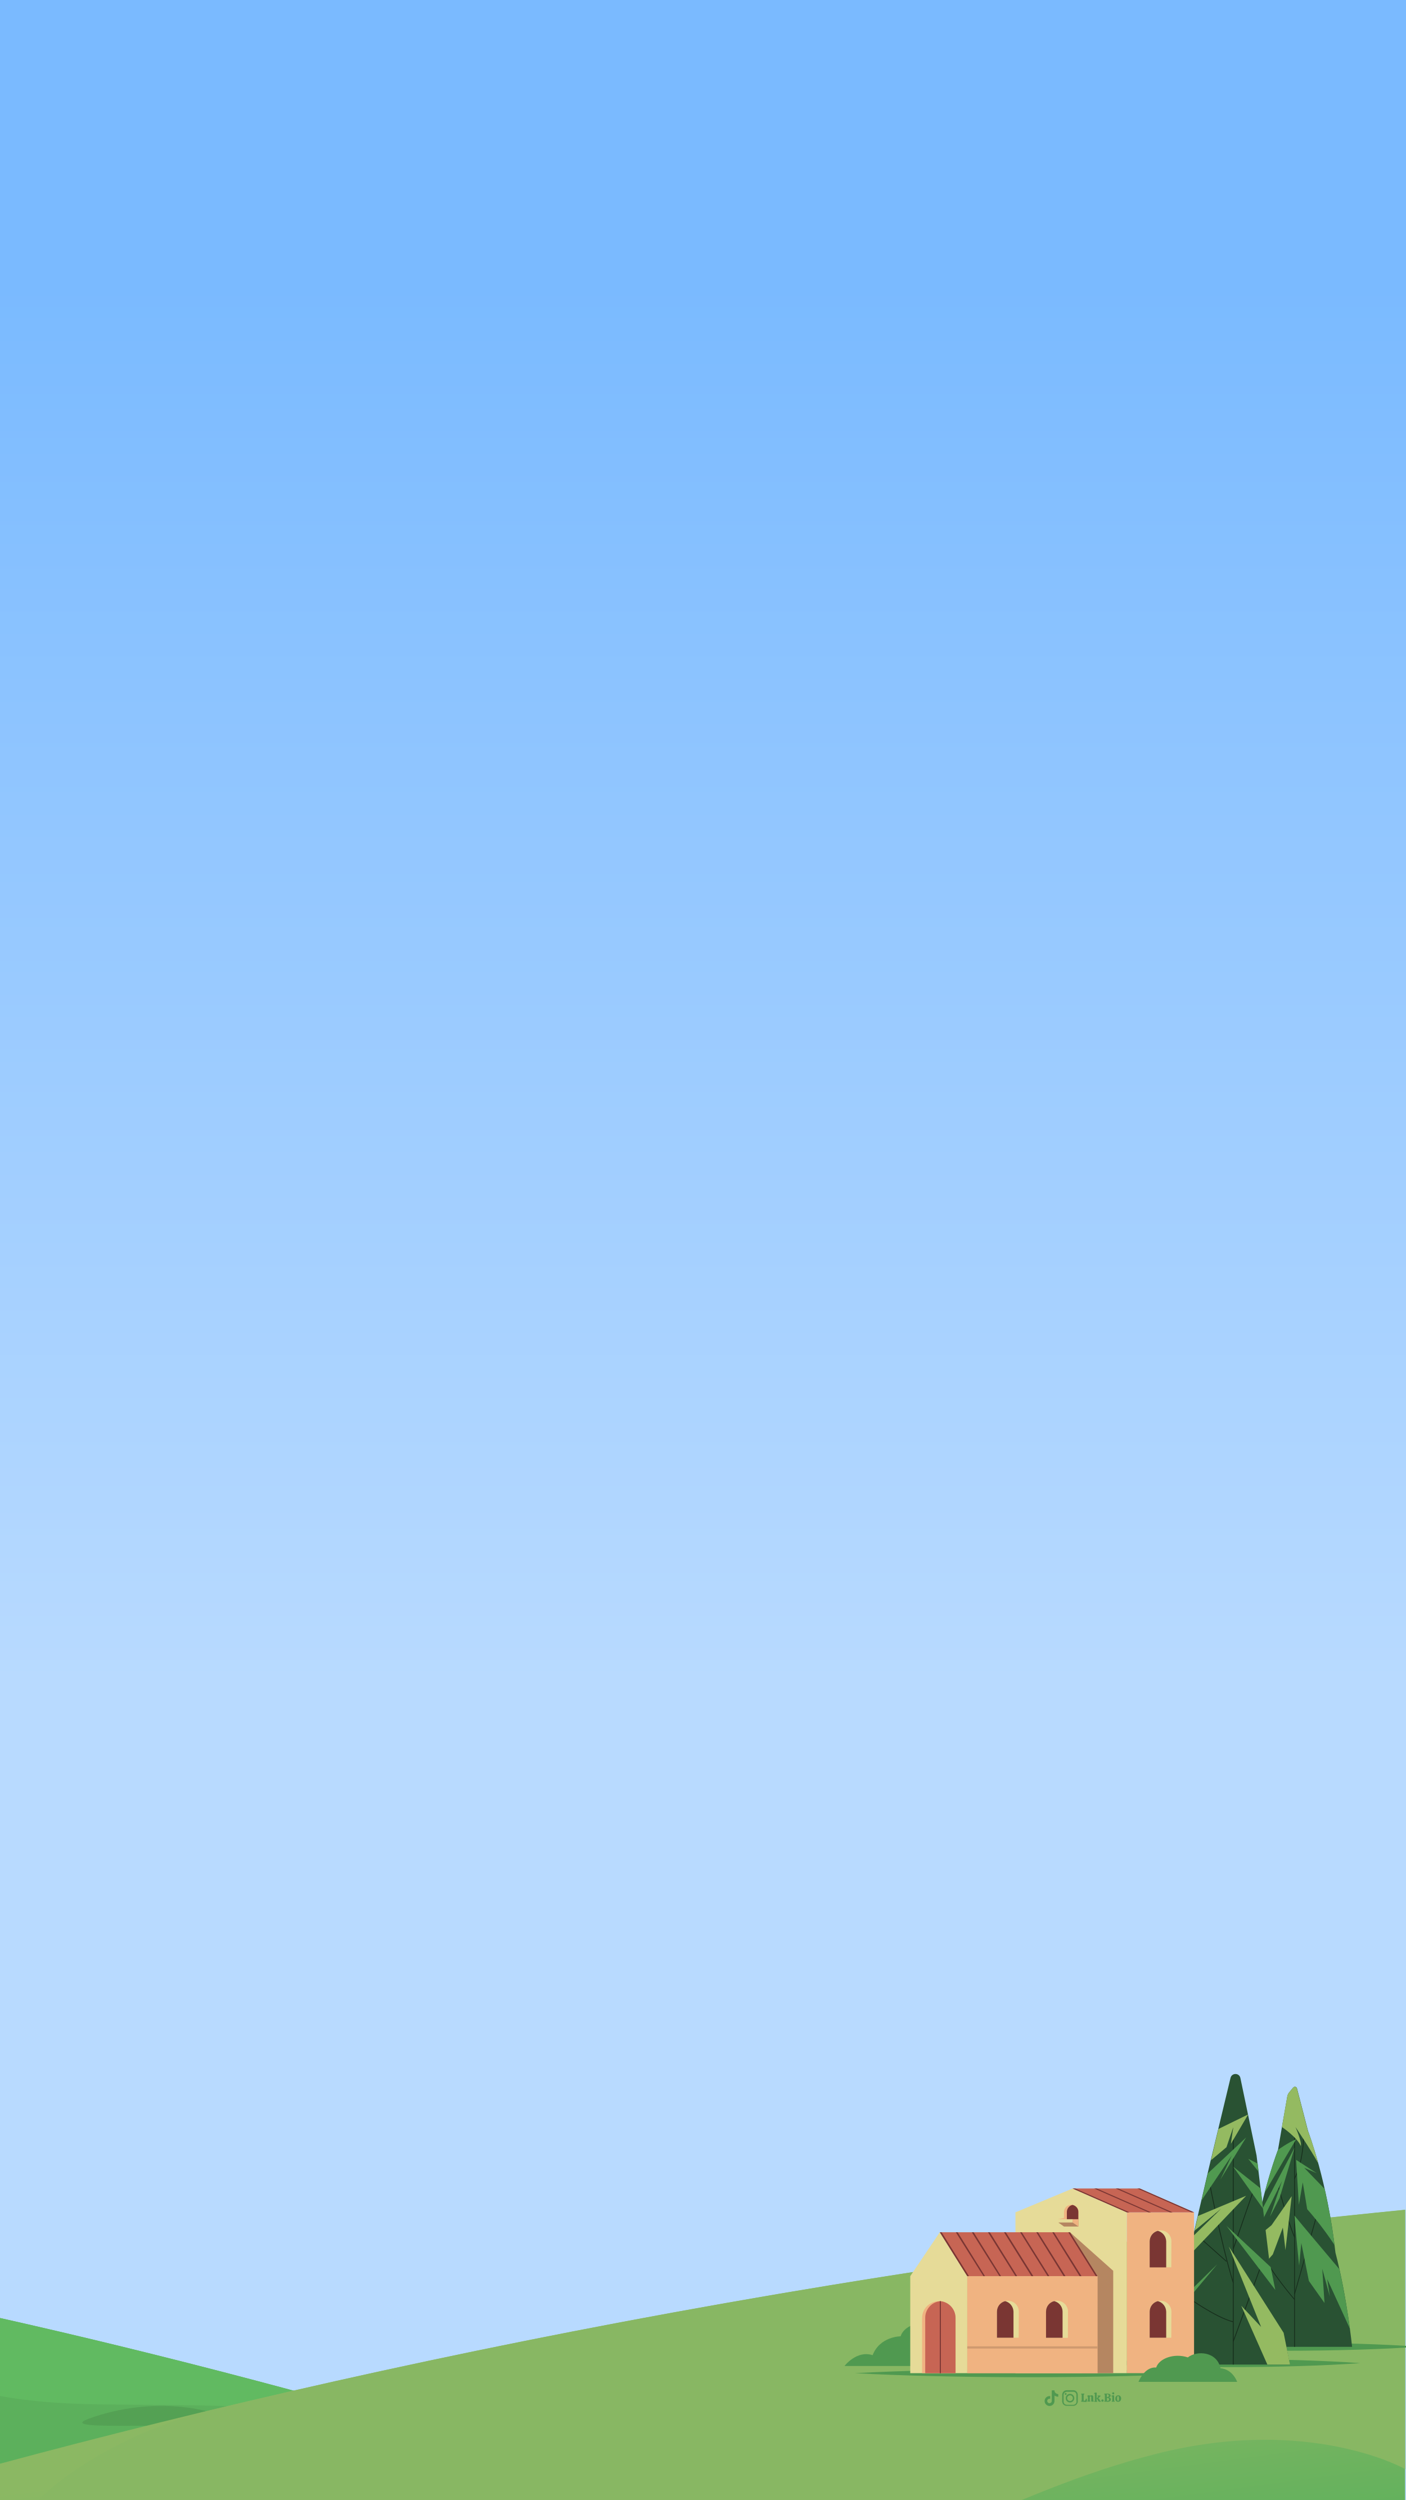 <?xml version="1.0" encoding="utf-8"?>
<!-- Generator: Adobe Illustrator 27.0.0, SVG Export Plug-In . SVG Version: 6.00 Build 0)  -->
<svg version="1.1" id="Layer_2_00000164509298912554085820000004506428153250161031_"
	 xmlns="http://www.w3.org/2000/svg" xmlns:xlink="http://www.w3.org/1999/xlink" x="0px" y="0px" viewBox="0 0 1080 1920"
	 style="enable-background:new 0 0 1080 1920;" xml:space="preserve">
<style type="text/css">
	.st0{fill:url(#XMLID_00000135660561103170747610000000557948876433013688_);}
	.st1{clip-path:url(#SVGID_00000055699731838300040320000016006294840403173529_);}
	.st2{fill:#5CB05C;}
	.st3{fill:#54A154;}
	.st4{fill:#61BA61;}
	.st5{fill:url(#SVGID_00000144327334081232099170000002845352791409822908_);}
	.st6{fill:#88B763;}
	.st7{fill:#509950;}
	.st8{fill:#295233;}
	.st9{fill:none;stroke:#172E1C;stroke-width:0.598;stroke-miterlimit:10;}
	.st10{fill:#94BA61;}
	.st11{fill:none;stroke:#172E1C;stroke-width:0.637;stroke-miterlimit:10;}
	.st12{fill:#E6DB98;}
	.st13{fill:#B58661;}
	.st14{fill:#F0B381;}
	.st15{fill:#CF9A6F;}
	.st16{fill:#C76554;}
	.st17{fill:#7A3633;}
</style>
<g>
	<g>
		
			<linearGradient id="XMLID_00000090282702067945407570000014066754345773830548_" gradientUnits="userSpaceOnUse" x1="540" y1="-457.101" x2="540" y2="623.25" gradientTransform="matrix(1 0 0 -1 0 842)">
			<stop  offset="6.965110e-03" style="stop-color:#B8DAFF"/>
			<stop  offset="1" style="stop-color:#7ABAFF"/>
		</linearGradient>
		
			<rect id="XMLID_00000018227184436095626940000005741514778271910798_" style="fill:url(#XMLID_00000090282702067945407570000014066754345773830548_);" width="1080" height="1920"/>
	</g>
	<g>
		<defs>
			<rect id="SVGID_1_" width="1080" height="1920"/>
		</defs>
		<clipPath id="SVGID_00000129184375749034852310000010784934534338919313_">
			<use xlink:href="#SVGID_1_"  style="overflow:visible;"/>
		</clipPath>
		<g style="clip-path:url(#SVGID_00000129184375749034852310000010784934534338919313_);">
			<g>
				<g>
					<path class="st2" d="M-551.4,1700.1c0,0,326.6-4.4,977.3,193.2v283.4h-977.3V1700.1z"/>
					<path class="st3" d="M-551.4,2056.7v71.7L28,1907.9C-182.4,1943.4-521.3,2044.9-551.4,2056.7z"/>
					<path class="st4" d="M-551.4,1700.1v124.4l1.6,3.3c0,0,119-13.4,243.8,37.3s-22.3-86.9-22.3-86.9s122.1-27.7,233.1,27.5
						c52.4,26.2,88.9,38.6,162.9,40.5c62.8,1.5,170.1-2.2,257.2,17.3C-258.4,1696.2-551.4,1700.1-551.4,1700.1z"/>
					<path class="st3" d="M-34.2,1830.3c-2,6.5-26.5,4.5-54.8-4.3c-28.2-8.8-49.5-21.2-47.5-27.7s26.5-4.5,54.8,4.3
						C-53.4,1811.5-32.2,1823.9-34.2,1830.3z"/>
					
						<ellipse transform="matrix(0.123 -0.992 0.992 0.123 -2118.632 1070.886)" class="st3" cx="-453.2" cy="1734.6" rx="12.2" ry="53.6"/>
					<path class="st3" d="M-392.1,1845.4c-0.8,3.6-14,3.7-29.6,0.4c-15.6-3.3-27.6-8.9-26.8-12.4c0.8-3.6,14-3.7,29.6-0.4
						C-403.4,1836.3-391.4,1841.9-392.1,1845.4z"/>
					<path class="st3" d="M-3.6,1854.7c-0.8,2.6-10.8,1.8-22.3-1.8c-11.5-3.6-20.1-8.7-19.3-11.2c0.8-2.6,10.8-1.8,22.3,1.8
						C-11.4,1847.1-2.8,1852.2-3.6,1854.7z"/>
					<path class="st3" d="M-261.6,1837.9c-0.8,2.6-10.8,1.8-22.3-1.8c-11.5-3.6-20.1-8.7-19.3-11.2c0.8-2.6,10.8-1.8,22.3,1.8
						C-269.4,1830.2-260.7,1835.3-261.6,1837.9z"/>
					<g>
						<path class="st3" d="M-420.4,1769.9c0,0,149.1,5.7,204.6,44.4C-304.4,1752.7-344.3,1762.6-420.4,1769.9z"/>
						<path class="st3" d="M-294.7,1776c0,0,77.8-16.5,121.2,7.3c-46.5-28.1-111.5-29.7-143.3-16.1
							C-302.7,1772.9-294.7,1776-294.7,1776z"/>
					</g>
					<path class="st3" d="M67.9,1857.5c-29.4,10.9,88.7,0,123.7,9.8C169.7,1847.7,116.2,1839.6,67.9,1857.5z"/>
					<path class="st4" d="M-485.6,1866.4c-2.1-0.5-1.7-3.7,0.5-3.6c52.9,2,77.7-10.4,211.3,42.8c67.1,26.8,76.4,45.3,16.7,45.3
						s-72.6-17.2-139.5-7.3c-66.8,9.8-123.4,9.4-109.2-5.1c14.2-14.4,105.9-40.2,126.7-36.5
						C-413.3,1885.5-458.2,1873.1-485.6,1866.4z"/>
					<path class="st3" d="M-378.8,1896.8c-0.8,2.6-10.8,1.8-22.3-1.8c-11.5-3.6-20.1-8.7-19.3-11.2c0.8-2.6,10.8-1.8,22.3,1.8
						C-386.6,1889.2-378,1894.2-378.8,1896.8z"/>
				</g>
				<g>
					
						<linearGradient id="SVGID_00000000936767907720412020000002205079631564444310_" gradientUnits="userSpaceOnUse" x1="245.82" y1="-948.107" x2="281.634" y2="-1214.473" gradientTransform="matrix(1 0 0 -1 0 842)">
						<stop  offset="0.34" style="stop-color:#8BB863"/>
						<stop  offset="1" style="stop-color:#5CB05C"/>
					</linearGradient>
					<path style="fill:url(#SVGID_00000000936767907720412020000002205079631564444310_);" d="M-551.4,2074.9
						c0,0,630.5-279,1630.7-378V2153H-551.4V2074.9z"/>
					<path class="st6" d="M160.8,1851.1c-115.7,29-219.8,128.1-94.5,133c125.4,4.9,287.7-48.9,349.6-41.6s59.8,52,168.5,41.9
						s186.2-70.3,304-100.1c117.8-29.8,191,11.8,191,11.8V1697C722,1732.3,411.9,1790.7,160.8,1851.1z"/>
					<path class="st7" d="M161.4,1945.4c0.5,7.6-16.6,15-38.2,16.5c-21.7,1.4-39.6-3.7-40.1-11.3c-0.5-7.6,16.6-15,38.2-16.5
						C143,1932.7,160.9,1937.7,161.4,1945.4z"/>
					<path class="st7" d="M408.1,1962.2c0.3,4.1-12.7,8.2-28.9,9.3c-16.2,1.1-29.6-1.4-29.9-5.4c-0.3-4.1,12.7-8.2,28.9-9.3
						C394.5,1955.8,407.9,1958.2,408.1,1962.2z"/>
					<path class="st7" d="M338.4,1987.1c0,2.4-6.5,4.2-14.4,4.2c-8,0-14.4-2-14.4-4.2c0-2.4,6.5-4.2,14.4-4.2
						C332,1982.8,338.4,1984.7,338.4,1987.1z"/>
					<path class="st7" d="M492.7,2054.2c-0.8,6-24.4,8-52.7,4.3c-28.3-3.7-50.5-11.6-49.8-17.6s24.4-8,52.7-4.3
						C471.1,2040.4,493.4,2048.2,492.7,2054.2z"/>
				</g>
				<g>
					<path class="st7" d="M656.7,1822.4c33.6,1.9,80.9,3.1,133.4,3.1s99.8-1.2,133.4-3.1c-33.6-1.9-80.9-3.1-133.4-3.1
						S690.2,1820.6,656.7,1822.4z"/>
					<path class="st7" d="M835.7,1814.7c26.3,1.9,63.4,3.1,104.6,3.1s78.2-1.2,104.6-3.1c-26.3-1.9-63.4-3.1-104.6-3.1
						C899.2,1811.6,862,1812.7,835.7,1814.7z"/>
					<path class="st7" d="M880.9,1802.1c26.3,1.9,63.4,3.1,104.6,3.1s78.2-1.2,104.6-3.1c-26.3-1.9-63.4-3.1-104.6-3.1
						C944.3,1799.1,907.2,1800.3,880.9,1802.1z"/>
					<g>
						<path class="st8" d="M940.9,1802.2h97.7c0,0-3.8-37.9-12.8-72.4c-6-54.2-21-93.2-21-93.2l-8.5-32.8c-0.3-1.4-2-1.8-3-0.7
							l-2.9,3.5c-0.8,0.9-1.4,2.1-1.6,3.4c-1.2,6.9-5.4,30.6-7.1,40.8c0,0-11.3,28.9-19.1,73.2
							C962.4,1724,944.5,1777.8,940.9,1802.2z"/>
						<line class="st9" x1="994.4" y1="1625.9" x2="994.4" y2="1802.2"/>
						<path class="st9" d="M970,1732.3c0,0,8.4,14.8,24.4,33.6"/>
						<line class="st9" x1="1012.5" y1="1697.5" x2="994.4" y2="1761.7"/>
						<path class="st9" d="M981.3,1676.7c0,0,7,26.6,13.1,41.4"/>
						<path class="st9" d="M1001.2,1636.8c0,0,1.2,20-6.8,36.3"/>
						<path class="st10" d="M993.3,1603.1l-2.9,3.5c-0.8,0.9-1.4,2.1-1.6,3.4c-0.7,4.1-2.5,13.9-4.1,23.4c0,0,11.3,7.5,14.5,14.5
							c0.8-3.4-4.1-14.5-4.1-14.5s11.7,17.3,17.4,27.7c-4.2-15.5-7.8-24.5-7.8-24.5l-8.5-32.8
							C995.9,1602.5,994.2,1602.1,993.3,1603.1z"/>
						<path class="st7" d="M995.6,1642.8c-6.2,2.5-13.9,8.1-13.9,8.1s-4.8,12.2-10.3,33L995.6,1642.8z"/>
						<path class="st7" d="M982.9,1687.9l11.5-38.6l-27.3,51.9c-1.1,4.9-2.2,10.1-3.2,15.6l20.9-42l-9.3,27.5L982.9,1687.9z"/>
						<path class="st7" d="M995.6,1658.6l2.1,34.5l3-17.2l3.4,20.6c0,0,10.8,11.9,21,27.5c-2-16.1-4.8-30.6-7.6-43.1l-15.7-16.2
							l9.7,4.2L995.6,1658.6z"/>
						<path class="st10" d="M977.7,1731.2l7.7-20.6l2,17.3l4.8-41.4l-15.5,22.3l-13.4,10.9c-0.3,1.4-0.5,2.8-0.8,4.2
							c0,0-5.9,17.9-11.7,37.7L977.7,1731.2z"/>
						<path class="st7" d="M1028.8,1742.5c-7.8-9.3-29-34.3-34.5-41.1c1.2,15,3.6,38.4,3.6,38.4l1.7-17.3l5.8,29.1l12,16.9
							l-1.7-26.2l5.8,21.2l-2-13.3l17.4,38C1035.4,1776.9,1032.7,1759.9,1028.8,1742.5z"/>
					</g>
					<g>
						<path class="st8" d="M874.5,1815.8h116.3l-15.9-80.6l-9.7-80l-12.4-59.4c-0.8-4.1-6.6-4.2-7.6-0.1l-16.6,69.1l-24.1,103.8
							L874.5,1815.8z"/>
						<line class="st11" x1="947.3" y1="1632.3" x2="947.3" y2="1815.8"/>
						<path class="st11" d="M928.6,1673.8c0,0,9.4,49.3,18.7,79.2"/>
						<polygon class="st7" points="966.8,1667.7 958.8,1657.8 966.1,1661.5 						"/>
						<polygon class="st10" points="930.2,1658.9 942.1,1648.9 947.3,1633.6 945.5,1646.3 958.8,1623.7 935.9,1634.9 						"/>
						<polygon class="st7" points="927.8,1669 957.2,1641.4 937.4,1673.8 946.2,1655.2 922.9,1689.8 						"/>
						<line class="st11" x1="962.9" y1="1682" x2="947.3" y2="1727"/>
						<line class="st11" x1="921.3" y1="1718.1" x2="942.1" y2="1736.6"/>
						<line class="st11" x1="969.1" y1="1738.7" x2="947.3" y2="1798.1"/>
						<path class="st11" d="M912.1,1764c0,0,22,15.8,35.2,19"/>
						<polygon class="st7" points="947.3,1663.9 968.4,1680.6 970.2,1696.1 						"/>
						<polygon class="st10" points="920.2,1701.7 917.6,1713 938,1696.1 916.6,1717.1 913,1732.5 957.2,1686.2 						"/>
						<polygon class="st7" points="976.1,1741 942.1,1709.3 979.6,1758.5 979.6,1758.5 						"/>
						<polygon class="st10" points="986,1791.4 943.9,1725.2 968.7,1786.9 953.5,1770.7 973.5,1815.8 990.9,1815.8 						"/>
						<polygon class="st7" points="904.7,1768.5 935.1,1738.7 887.7,1795.2 						"/>
					</g>
					<path class="st7" d="M710.7,1816.9h-62c0,0,9.3-12.3,21.6-8.3c5.6-14.5,21.5-14.5,21.5-14.5s2.4-10.2,18.9-10.1V1816.9
						L710.7,1816.9z"/>
					<g>
						<polygon class="st12" points="865.6,1822.4 780,1822.4 780,1698.9 823.9,1680.6 865.6,1698.9 						"/>
						<polygon class="st13" points="828.4,1704.2 828.4,1709.8 817.3,1709.8 812.9,1706.7 814.6,1706.1 						"/>
						<polygon class="st13" points="821.9,1714.2 855.1,1743.8 855.1,1822.4 831.2,1822.4 						"/>
						<g>
							<polygon class="st12" points="743,1822.4 699.2,1822.4 699.2,1747.9 721.9,1714.2 743,1747.9 							"/>
							<rect x="743" y="1747.9" class="st14" width="100.1" height="74.6"/>
							<rect x="743" y="1801.8" class="st15" width="100.1" height="1.7"/>
							<polygon class="st16" points="843,1747.9 743,1747.9 721.9,1714.2 821.9,1714.2 							"/>
							<polygon class="st17" points="744.3,1747.9 743,1747.9 721.9,1714.2 723.3,1714.2 							"/>
							<polygon class="st17" points="756.6,1747.9 755.4,1747.9 734.2,1714.2 735.6,1714.2 							"/>
							<polygon class="st17" points="768.9,1747.9 767.7,1747.9 746.5,1714.2 747.9,1714.2 							"/>
							<polygon class="st17" points="781.3,1747.9 780,1747.9 758.9,1714.2 760.3,1714.2 							"/>
							<polygon class="st17" points="793.7,1747.9 792.3,1747.9 771.2,1714.2 772.6,1714.2 							"/>
							<polygon class="st17" points="806,1747.9 804.7,1747.9 783.6,1714.2 784.9,1714.2 							"/>
							<polygon class="st17" points="818.4,1747.9 817,1747.9 796,1714.2 797.3,1714.2 							"/>
							<polygon class="st17" points="830.7,1747.9 829.3,1747.9 808.3,1714.2 809.6,1714.2 							"/>
							<polygon class="st17" points="843,1747.9 841.7,1747.9 820.6,1714.2 821.9,1714.2 							"/>
							<g>
								<g>
									<path class="st12" d="M782.5,1795.2h-16.7v-20c0-4.6,3.7-8.4,8.4-8.4l0,0c4.6,0,8.4,3.7,8.4,8.4L782.5,1795.2L782.5,1795.2
										z"/>
									<path class="st17" d="M772.1,1767.1c-3.7,0.9-6.3,4.2-6.3,8.1v20h12.7v-20C778.4,1771.3,775.7,1768,772.1,1767.1z"/>
								</g>
								<g>
									<path class="st12" d="M820.2,1795.2h-16.7v-20c0-4.6,3.7-8.4,8.4-8.4l0,0c4.6,0,8.4,3.7,8.4,8.4L820.2,1795.2L820.2,1795.2
										z"/>
									<path class="st17" d="M809.8,1767.1c-3.7,0.9-6.3,4.2-6.3,8.1v20h12.7v-20C816.2,1771.3,813.5,1768,809.8,1767.1z"/>
								</g>
							</g>
							<path class="st14" d="M734,1822.4h-25.7V1780c0-7.1,5.8-12.8,12.8-12.8l0,0c7.1,0,12.8,5.8,12.8,12.8L734,1822.4L734,1822.4z
								"/>
							<path class="st16" d="M722.3,1767.1c-6.5,0.6-11.6,6.1-11.6,12.8v42.5H734V1780C734,1773.3,728.9,1767.7,722.3,1767.1z"/>
							<path class="st17" d="M721.9,1767.2v55.2h0.8v-55.2c-0.2,0-0.3-0.1-0.4-0.1C722.2,1767.1,722.1,1767.2,721.9,1767.2z"/>
						</g>
						<rect x="865.6" y="1698.9" class="st14" width="51.6" height="123.5"/>
						<g>
							<path class="st14" d="M828.4,1704.2h-15.5l4.4-1v-4.5c0-3.1,2.5-5.6,5.6-5.6l0,0c3.1,0,5.6,2.5,5.6,5.6L828.4,1704.2
								L828.4,1704.2z"/>
							<path class="st17" d="M823.9,1693.2c-2.5,0.5-4.4,2.8-4.4,5.4v5.6h8.8v-5.6C828.4,1696,826.4,1693.8,823.9,1693.2z"/>
						</g>
						<g>
							<path class="st12" d="M820.2,1795.2h-16.7v-20c0-4.6,3.7-8.4,8.4-8.4l0,0c4.6,0,8.4,3.7,8.4,8.4L820.2,1795.2L820.2,1795.2z"
								/>
							<path class="st17" d="M809.8,1767.1c-3.7,0.9-6.3,4.2-6.3,8.1v20h12.7v-20C816.2,1771.3,813.5,1768,809.8,1767.1z"/>
						</g>
						<g>
							<path class="st12" d="M899.7,1795.2H883v-20c0-4.6,3.7-8.4,8.4-8.4l0,0c4.6,0,8.4,3.7,8.4,8.4L899.7,1795.2L899.7,1795.2z"/>
							<path class="st17" d="M889.4,1767.1c-3.7,0.9-6.3,4.2-6.3,8.1v20h12.7v-20C895.7,1771.3,893,1768,889.4,1767.1z"/>
						</g>
						<g>
							<path class="st12" d="M899.7,1741.1H883v-20c0-4.6,3.7-8.4,8.4-8.4l0,0c4.6,0,8.4,3.7,8.4,8.4L899.7,1741.1L899.7,1741.1z"/>
							<path class="st17" d="M889.4,1713.1c-3.7,0.9-6.3,4.2-6.3,8.1v20h12.7v-20C895.7,1717.3,893,1714.1,889.4,1713.1z"/>
						</g>
						<polygon class="st16" points="823.9,1680.6 875.5,1680.6 917.2,1698.9 865.6,1698.9 						"/>
						<polygon class="st17" points="823.9,1680.6 825.9,1680.6 867.6,1698.9 865.6,1698.9 						"/>
						<polygon class="st17" points="840.5,1680.6 842.5,1680.6 884.1,1698.9 882.2,1698.9 						"/>
						<polygon class="st17" points="857,1680.6 859,1680.6 900.7,1698.9 898.7,1698.9 						"/>
						<polygon class="st17" points="873.6,1680.6 875.5,1680.6 917.2,1698.9 915.2,1698.9 						"/>
						<rect x="812.9" y="1704.2" class="st12" width="11.1" height="2.5"/>
						<polygon class="st14" points="828.4,1704.2 828.4,1709.8 823.9,1706.7 823.9,1704.2 						"/>
					</g>
					<path class="st7" d="M874.5,1829.1h75.8c0,0-3.2-9.6-12.8-10.5c-2.7-12.7-17.8-13.9-25.1-8.3c-10.5-3.5-22.1,0.8-24.3,7.8
						C879,1817.3,874.5,1829.1,874.5,1829.1z"/>
				</g>
			</g>
			<g id="Popular_Chips_00000176026500229163915900000010520131954761665435_">
				<g>
					<g>
						<path class="st7" d="M830.6,1844.3c-0.1-0.1-0.1-0.2-0.1-0.3c0-0.1-0.1-0.2-0.1-0.3c0.2,0,0.4,0,0.4-0.1
							c0.1-0.1,0.1-0.2,0.1-0.3v-4.2c0-0.2,0-0.3-0.1-0.3c-0.1-0.1-0.2-0.1-0.4-0.1c0-0.1,0-0.2,0.1-0.3c0-0.1,0.1-0.2,0.1-0.3h2.2
							c0.1,0.1,0.2,0.3,0.2,0.6c-0.2,0-0.4,0-0.5,0.1s-0.1,0.2-0.1,0.3v4.5h0.3c0.4,0,0.8-0.1,1-0.4s0.3-0.7,0.3-1.2h0.6
							c0.1,0.1,0.2,0.2,0.2,0.5c0.1,0.3,0.1,0.5,0.1,0.8c0,0.4-0.1,0.7-0.2,0.9c-0.1,0.2-0.3,0.3-0.6,0.3L830.6,1844.3L830.6,1844.3
							z"/>
						<path class="st7" d="M840.2,1844c-0.1,0.1-0.2,0.2-0.5,0.2c-0.2,0-0.5,0.1-0.7,0.1c-0.3,0-0.5-0.1-0.6-0.1
							c-0.1-0.1-0.2-0.2-0.2-0.5v-2.8c0-0.2,0-0.4-0.1-0.5s-0.2-0.2-0.4-0.2s-0.5,0.1-0.6,0.3v2.7c0,0.2,0,0.3,0.1,0.4
							s0.2,0.1,0.4,0.1c0,0.2-0.1,0.3-0.2,0.5h-2c-0.1-0.1-0.2-0.3-0.2-0.5c0.2,0,0.3,0,0.4-0.1c0.1-0.1,0.1-0.2,0.1-0.4v-2.6
							c0-0.2,0-0.3-0.1-0.3c-0.1-0.1-0.2-0.1-0.5-0.1v-0.4c0.2-0.1,0.5-0.2,0.8-0.3c0.4-0.1,0.6-0.1,0.8-0.1c0.1,0,0.2,0,0.3,0.1
							s0.1,0.2,0.1,0.5c0.2-0.2,0.3-0.3,0.6-0.4c0.2-0.1,0.5-0.2,0.8-0.2c0.4,0,0.8,0.1,1,0.3c0.2,0.2,0.3,0.6,0.3,1.1v2.4
							c0,0.3,0.1,0.5,0.4,0.5L840.2,1844z"/>
						<path class="st7" d="M845.6,1844c0,0.1-0.1,0.2-0.2,0.3c-0.2,0.1-0.3,0.1-0.6,0.1s-0.6-0.1-0.8-0.2s-0.4-0.3-0.5-0.5
							s-0.2-0.4-0.4-0.7c-0.1-0.3-0.2-0.5-0.3-0.7s-0.2-0.3-0.4-0.3v1.4c0,0.2,0,0.3,0.1,0.4s0.2,0.1,0.4,0.1c0,0.2-0.1,0.3-0.2,0.5
							h-2c-0.1-0.1-0.2-0.3-0.2-0.5c0.2,0,0.3,0,0.4-0.1c0.1-0.1,0.1-0.2,0.1-0.4v-4.9c0-0.2,0-0.3-0.1-0.3
							c-0.1-0.1-0.2-0.1-0.5-0.1v-0.4c0.2-0.1,0.5-0.2,0.8-0.3c0.3-0.1,0.6-0.1,0.8-0.1c0.1,0,0.2,0,0.3,0.1s0.1,0.2,0.1,0.3v4l1-1
							c0.1-0.1,0.2-0.2,0.2-0.3c0-0.1-0.1-0.2-0.2-0.2c-0.1-0.1-0.2-0.1-0.4-0.1c0-0.1,0-0.2,0-0.3c0-0.1,0.1-0.2,0.2-0.2h2
							c0.1,0.1,0.2,0.3,0.2,0.6c-0.1,0-0.3,0-0.3,0.1c-0.1,0-0.2,0.1-0.2,0.2l-1.4,1.3c0.2,0,0.4,0.1,0.6,0.2
							c0.2,0.1,0.3,0.3,0.4,0.5c0.1,0.3,0.2,0.4,0.2,0.4c0.2,0.4,0.4,0.6,0.4,0.7c0.1,0.1,0.2,0.2,0.4,0.3L845.6,1844z"/>
						<path class="st7" d="M847.5,1844.1c-0.2,0.2-0.4,0.2-0.6,0.2c-0.3,0-0.5-0.1-0.7-0.2c-0.2-0.2-0.2-0.4-0.2-0.6
							c0-0.3,0.1-0.5,0.2-0.7c0.2-0.2,0.4-0.2,0.7-0.2s0.5,0.1,0.6,0.2c0.2,0.2,0.2,0.4,0.2,0.7S847.6,1844,847.5,1844.1z"/>
						<path class="st7" d="M850,1844.3c-0.7,0-1.2,0-1.6,0c-0.1-0.2-0.2-0.4-0.2-0.6c0.2,0,0.3,0,0.4-0.1c0.1-0.1,0.1-0.2,0.1-0.3
							v-4.2c0-0.2,0-0.3-0.1-0.3c-0.1-0.1-0.2-0.1-0.4-0.1c0-0.2,0.1-0.4,0.2-0.6c0.3,0,0.8,0,1.5,0c0.3,0,0.5,0,0.6,0
							c0.9,0,1.6,0.2,2,0.4c0.4,0.3,0.6,0.7,0.6,1.1c0,0.3-0.1,0.6-0.3,0.9c-0.2,0.2-0.5,0.4-0.9,0.6c0.5,0.1,0.9,0.3,1.1,0.5
							c0.2,0.2,0.3,0.6,0.3,1c0,1.2-0.9,1.8-2.7,1.8C850.5,1844.3,850.3,1844.3,850,1844.3z M851.7,1839.7c0-0.3-0.1-0.6-0.3-0.8
							c-0.2-0.2-0.5-0.3-0.8-0.3c-0.2,0-0.3,0-0.4,0v2.1c0.1,0,0.2,0,0.3,0C851.3,1840.7,851.7,1840.4,851.7,1839.7z M851.9,1842.6
							c0-0.4-0.1-0.7-0.3-0.9c-0.2-0.2-0.5-0.3-1-0.3h-0.3v2.3c0.2,0,0.3,0,0.4,0C851.5,1843.7,851.9,1843.3,851.9,1842.6z"/>
						<path class="st7" d="M855.8,1843.3c0,0.2,0,0.3,0.1,0.4s0.2,0.1,0.4,0.1c0,0.2-0.1,0.4-0.2,0.5h-2c-0.1-0.1-0.2-0.3-0.2-0.5
							c0.2,0,0.3,0,0.4-0.1c0.1-0.1,0.1-0.2,0.1-0.4v-2.6c0-0.2,0-0.3-0.1-0.4s-0.2-0.1-0.5-0.1v-0.4c0.1-0.1,0.4-0.2,0.7-0.3
							c0.3-0.1,0.6-0.1,0.9-0.1c0.1,0,0.2,0,0.3,0.1s0.1,0.2,0.1,0.3V1843.3L855.8,1843.3z M855.7,1838.5c-0.2,0.2-0.4,0.2-0.6,0.2
							s-0.5-0.1-0.6-0.2c-0.2-0.1-0.2-0.4-0.2-0.6s0.1-0.4,0.2-0.6c0.2-0.2,0.4-0.2,0.6-0.2s0.5,0.1,0.6,0.2
							c0.2,0.2,0.2,0.4,0.2,0.6C855.9,1838.2,855.9,1838.4,855.7,1838.5z"/>
						<path class="st7" d="M857.3,1843.8c-0.4-0.4-0.6-1-0.6-1.8c0-0.6,0.1-1,0.3-1.4s0.5-0.7,0.8-0.9c0.3-0.2,0.7-0.3,1.2-0.3
							c0.4,0,0.8,0.1,1.1,0.3c0.3,0.2,0.6,0.5,0.8,0.8c0.2,0.4,0.3,0.8,0.3,1.3s-0.1,1-0.3,1.4s-0.5,0.7-0.8,0.9
							c-0.3,0.2-0.7,0.3-1.2,0.3C858.2,1844.4,857.7,1844.2,857.3,1843.8z M859.4,1843.4c0.1-0.2,0.1-0.7,0.1-1.3c0-0.5,0-1-0.1-1.3
							c0-0.3-0.1-0.5-0.2-0.6c-0.1-0.1-0.2-0.2-0.4-0.2s-0.4,0.1-0.5,0.4c-0.1,0.2-0.2,0.7-0.2,1.3c0,0.5,0,0.9,0.1,1.2
							c0,0.3,0.1,0.5,0.2,0.6c0.1,0.1,0.2,0.2,0.4,0.2C859.1,1843.7,859.3,1843.6,859.4,1843.4z"/>
					</g>
				</g>
				<g>
					<path class="st7" d="M827.9,1841.6c0,0.8,0,1.6,0,2.3c0,0.5,0,0.9-0.2,1.3c-0.5,1.3-1.4,2-2.8,2.3c-0.1,0-0.2,0-0.4,0
						c-1.8,0-3.5,0-5.2,0c-1.4,0-3-1-3.3-2.7c0-0.2-0.1-0.5-0.1-0.7c0-1.7,0-3.4,0-5.1c0-0.6,0.1-1.1,0.4-1.6c0.6-1.2,1.6-1.8,3-1.9
						c1.3,0,2.7,0,4,0c0.4,0,0.8,0,1.2,0c1.6,0,3,1.2,3.3,2.8c0,0.3,0.1,0.6,0.1,0.8C827.9,1840,827.9,1840.8,827.9,1841.6
						L827.9,1841.6z M826.8,1841.6C826.8,1841.6,826.9,1841.6,826.8,1841.6c0-0.8,0-1.6,0-2.4c0-0.2,0-0.3,0-0.4
						c-0.1-1-0.7-1.7-1.6-2c-0.3-0.1-0.5-0.1-0.8-0.1c-1.7,0-3.3,0-5,0c-0.2,0-0.4,0-0.5,0.1c-0.9,0.2-1.5,0.7-1.8,1.6
						c-0.1,0.2-0.1,0.4-0.1,0.7c0,0.4,0,0.7,0,1.1c0,1.1,0,2.3,0,3.4c0,0.3,0,0.6,0,0.9c0.1,0.7,0.4,1.2,0.9,1.7
						c0.5,0.3,1,0.5,1.6,0.5c1.6,0,3.2,0,4.9,0c0.1,0,0.2,0,0.2,0c1-0.1,1.9-0.7,2.2-1.7c0.1-0.2,0.1-0.5,0.1-0.8
						C826.8,1843.2,826.8,1842.4,826.8,1841.6z"/>
					<path class="st7" d="M825.2,1841.6c0,1.6-1.3,3.3-3.3,3.3c-1.9,0-3.3-1.5-3.3-3.3c0-1.9,1.5-3.3,3.3-3.3
						C823.9,1838.3,825.2,1839.9,825.2,1841.6z M821.9,1843.8c1.1,0,2.2-0.8,2.2-2.2c0-1.2-1-2.2-2.2-2.2c-0.9,0-2.2,0.8-2.2,2.2
						C819.7,1842.9,820.8,1843.8,821.9,1843.8z"/>
					<path class="st7" d="M819.3,1838.4c0,0.4-0.3,0.7-0.7,0.7s-0.7-0.2-0.7-0.7c0-0.4,0.3-0.7,0.7-0.8
						C819,1837.6,819.3,1838,819.3,1838.4z"/>
				</g>
				<path class="st7" d="M812.9,1840.5c-1,0-2-0.3-2.9-0.9v4.2c0,2.1-1.7,3.8-3.8,3.8s-3.8-1.7-3.8-3.8s1.7-3.8,3.8-3.8
					c0.2,0,0.4,0,0.5,0v2.1c-0.9-0.3-1.9,0.2-2.2,1.1s0.2,1.9,1.1,2.2c0.9,0.3,1.9-0.2,2.2-1.1c0-0.2,0.1-0.4,0.1-0.5v-8.2h2.1
					c0,0.2,0,0.4,0,0.5l0,0c0.1,0.8,0.6,1.5,1.3,1.9c0.5,0.3,1,0.5,1.6,0.5L812.9,1840.5L812.9,1840.5L812.9,1840.5z"/>
			</g>
		</g>
	</g>
</g>
</svg>
